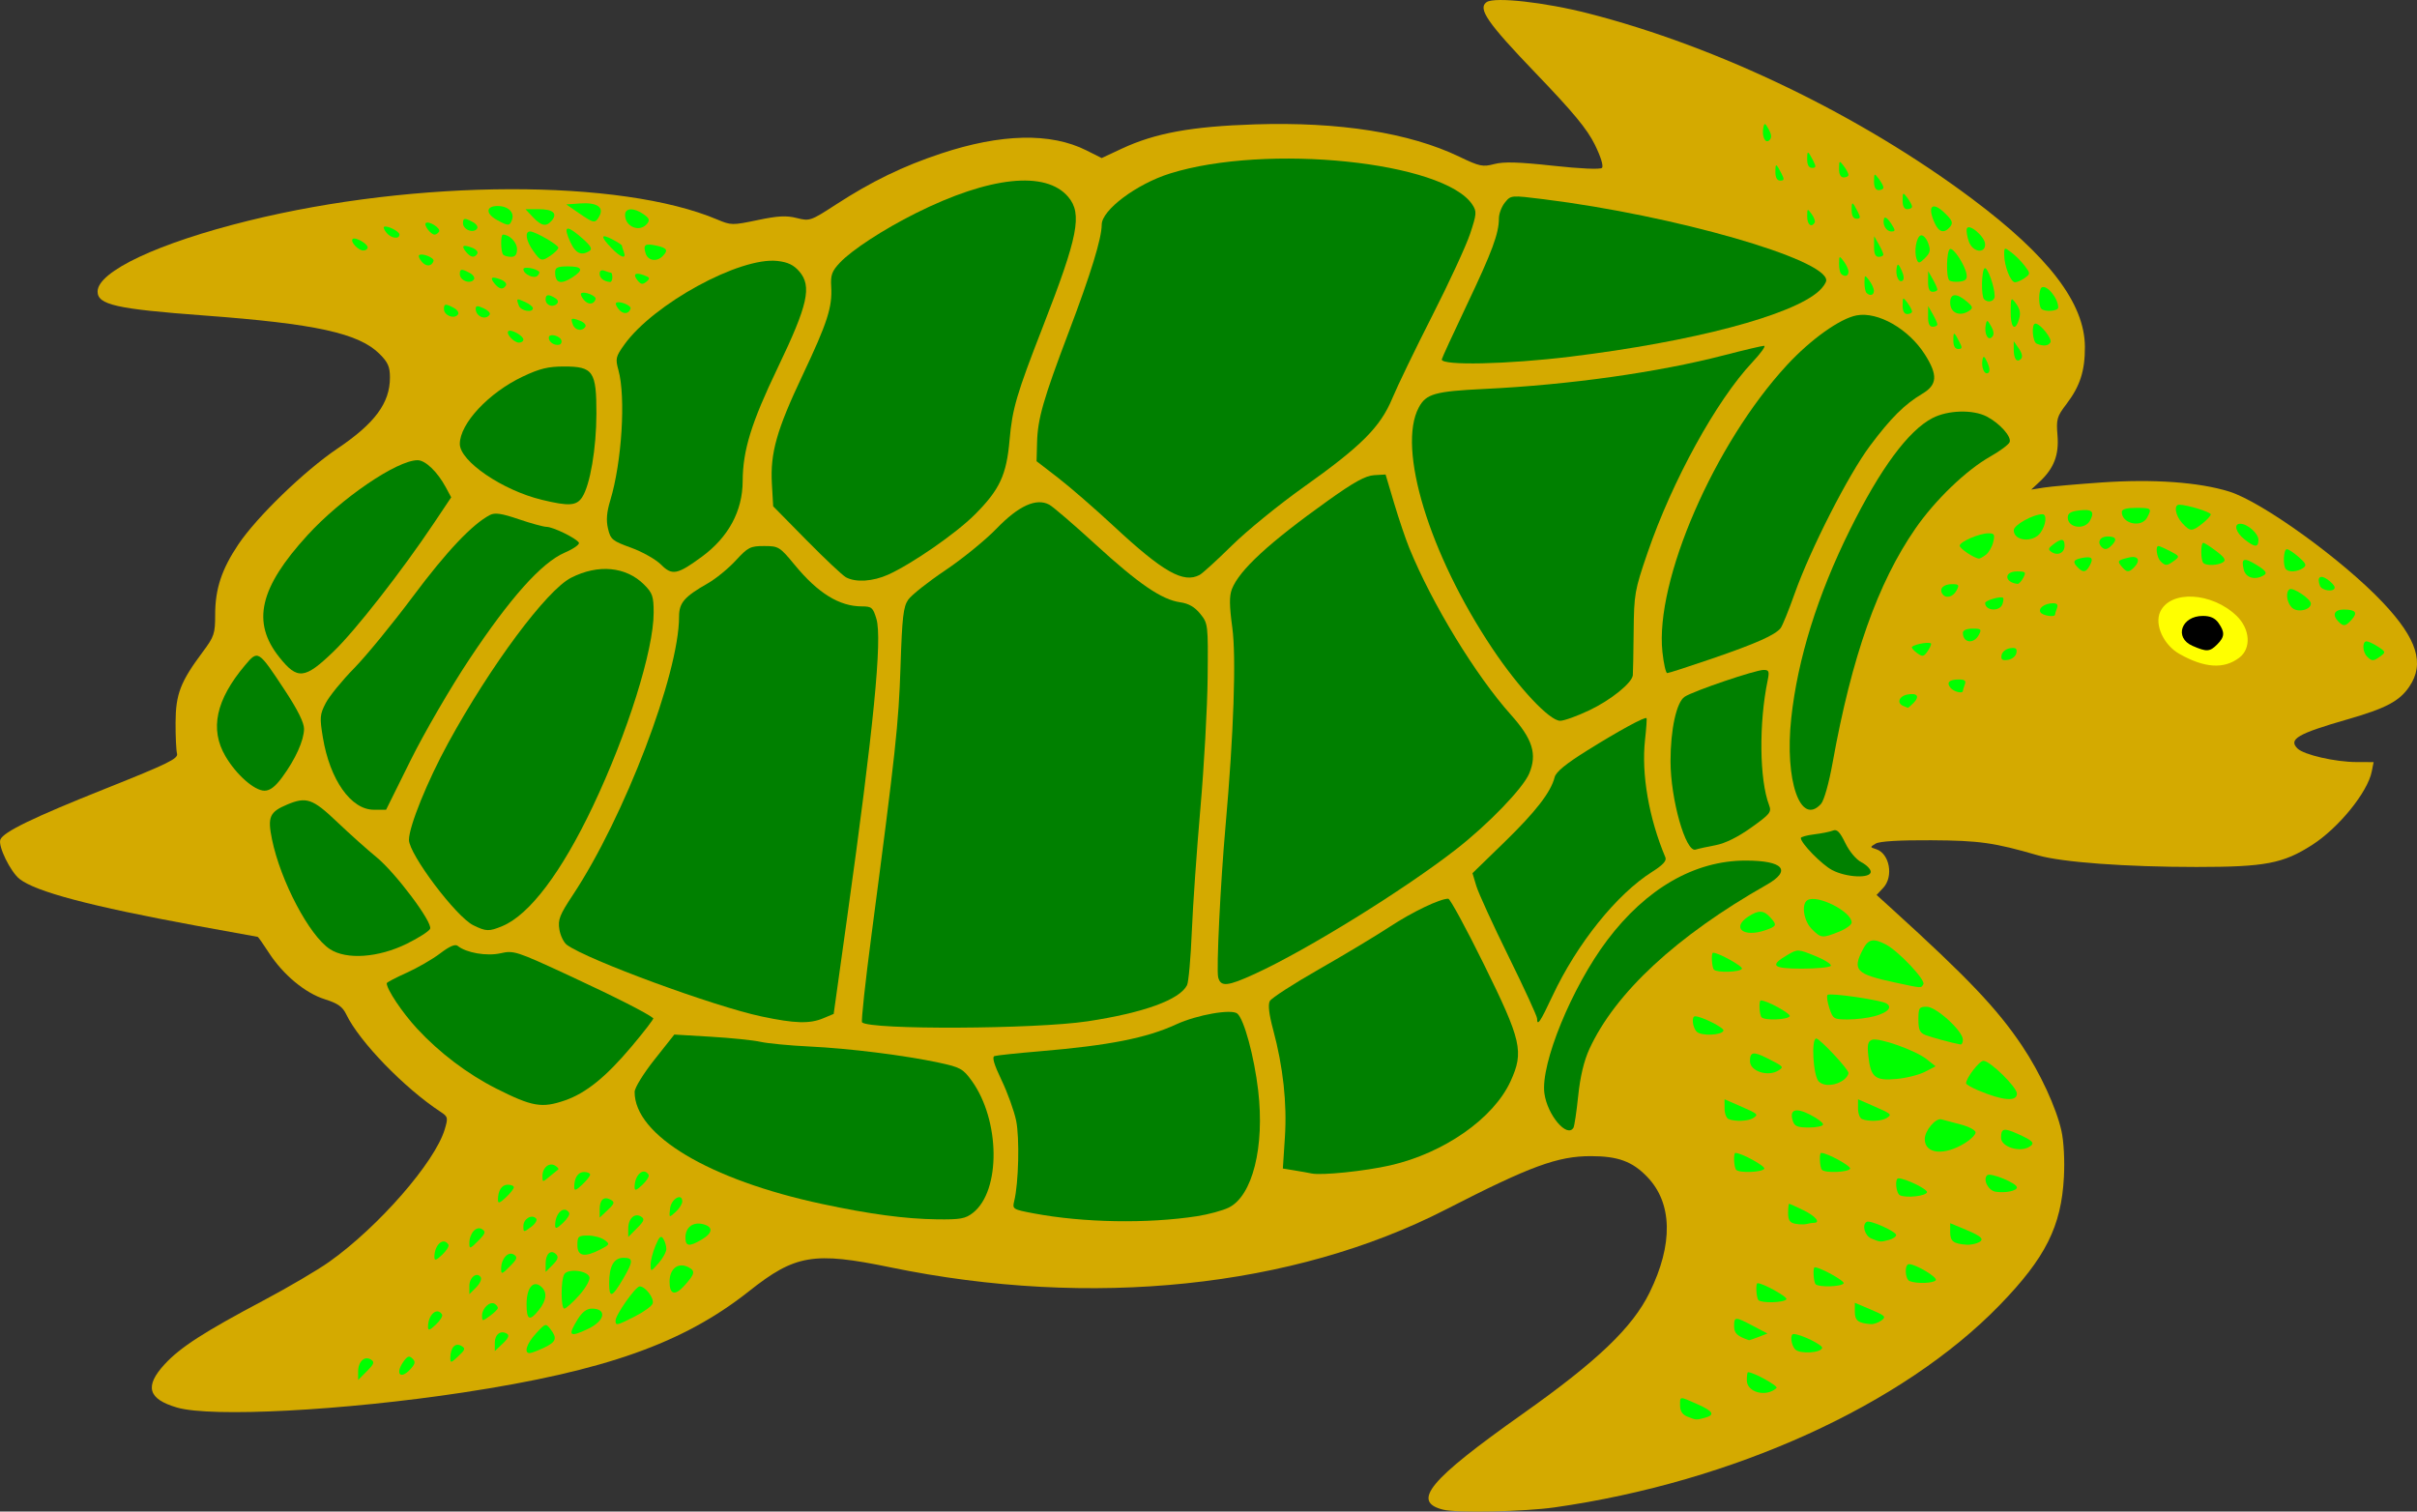 <?xml version="1.0" encoding="UTF-8"?>
<svg version="1.1" viewBox="0 0 730.18 456.67" xmlns="http://www.w3.org/2000/svg">
<rect x="0" y="0" width="730.18" height="456.67" fill="#333333" stroke="none"/>
<path transform="translate(-.288 -1.12)" d="m436.32 457.23c-9.756-2.398-4.354-8.918 24.024-28.991 22.539-15.943 33.09-26.033 38.283-36.609 7.181-14.625 6.929-27.024-0.712-34.957-4.488-4.66-8.811-6.255-16.974-6.263-10.094-0.01-18.301 3.006-43.866 16.121-46.112 23.656-107.09 30.006-167.79 17.475-23.187-4.786-28.768-3.844-42.72 7.208-19.841 15.719-43.438 24.078-86.4 30.608-35.94 5.463-76.018 7.57-86.4 4.543-8.78-2.56-9.882-6.415-3.737-13.081 4.732-5.134 11.821-9.709 29.877-19.283 7.455-3.953 16.395-9.208 19.867-11.679 14.928-10.622 31.886-30.075 34.861-39.989 1.055-3.515 0.979-3.848-1.208-5.28-10.966-7.183-24.596-21.259-28.533-29.468-1.114-2.322-2.542-3.33-6.474-4.57-5.963-1.88-12.599-7.404-16.938-14.1-1.693-2.613-3.196-4.751-3.341-4.751-0.144 0-8.604-1.538-18.798-3.417-31.77-5.856-48.244-10.218-53.141-14.07-2.757-2.169-6.558-9.943-5.812-11.887 0.889-2.316 9.892-6.683 31.764-15.409 18.913-7.545 22.023-9.067 21.613-10.575-0.264-0.969-0.463-5.218-0.442-9.442 0.042-8.557 1.477-12.273 8.23-21.319 3.442-4.61 3.732-5.485 3.732-11.246 0-7.737 1.961-13.685 6.981-21.172 5.596-8.347 19.973-22.255 29.98-29.002 11.32-7.633 15.84-13.758 15.84-21.469 0-3.216-0.601-4.583-3.12-7.094-6.296-6.277-19.313-9.131-53.04-11.629-26.49-1.962-32.16-3.236-32.16-7.226 0-6.069 18.388-14.702 45.6-21.409 50.902-12.545 112.36-12.7 141.6-0.357 4.167 1.759 4.599 1.765 12.168 0.178 6.157-1.291 8.71-1.427 11.849-0.63 3.895 0.989 4.207 0.882 11.832-4.069 10.78-6.999 20.183-11.568 31.677-15.391 18.229-6.063 33.203-6.394 43.993-0.975l4.618 2.32 6.056-2.834c10.066-4.71 21.134-6.732 40.215-7.345 25.497-0.819 46.729 2.538 61.764 9.767 6.11 2.938 7.088 3.143 10.56 2.224 2.857-0.756 7.353-0.629 17.747 0.505 8.338 0.909 14.27 1.168 14.792 0.646 0.522-0.522-0.342-3.336-2.155-7.019-2.317-4.706-6.511-9.775-17.889-21.621-14.576-15.176-17.576-19.521-14.798-21.434 2.395-1.649 17.566 0.038 30.767 3.422 39.305 10.074 82.192 30.795 115.87 55.987 23.177 17.335 34.034 31.572 34.103 44.723 0.038 7.242-1.476 11.933-5.596 17.329-2.853 3.737-3.087 4.559-2.686 9.401 0.492 5.935-1.062 9.984-5.385 14.025l-2.547 2.381 3.84-0.606c2.112-0.333 9.934-1.028 17.383-1.544 15.6-1.08 29.449-0.094 38.576 2.747 9.967 3.102 34.327 20.697 46.457 33.556 10.337 10.958 12.679 18.437 7.951 25.395-2.974 4.377-7.038 6.526-18.673 9.873-15.046 4.329-17.906 5.992-15.111 8.787 1.911 1.911 11.385 4.092 17.857 4.111l5.16 0.015-0.57 2.852c-1.251 6.255-9.998 17.031-17.985 22.156-8.791 5.641-14.196 6.672-34.998 6.672-21.236 0-40.601-1.42-47.817-3.507-13.351-3.861-17.711-4.477-32.31-4.564-9.503-0.057-15.544 0.303-16.716 0.996-1.794 1.061-1.792 1.1 0.094 1.698 4.079 1.295 5.358 8.278 2.142 11.701l-2 2.129 4.595 4.173c22.966 20.858 31.821 30.171 39.343 41.381 5.46 8.136 10.377 18.77 11.922 25.782 0.699 3.172 0.999 8.9 0.731 13.92-0.797 14.899-5.538 24.348-19.379 38.628-29.236 30.162-80.474 53.455-134.49 61.141-9.103 1.295-29.463 1.723-33.6 0.706z" fill="#d4aa00"/>
<g transform="translate(-.288 -1.12)" fill="#0f0">
<path d="m534.61 40.183c-1.092-1.981-1.292-2.047-1.61-0.527-0.552 2.64 0.607 5.04 1.84 3.808 0.717-0.717 0.649-1.687-0.229-3.28z"/>
<path d="m548.06 49.68c-1.653-3.177-1.824-3.214-1.824-0.4 0 1.662 0.517 2.56 1.474 2.56 1.221 0 1.281-0.37 0.35-2.16z"/>
<path d="m558.72 53.943c0-0.427-0.634-1.615-1.409-2.64-1.35-1.785-1.411-1.752-1.44 0.777-0.02 1.72 0.471 2.64 1.409 2.64 0.792 0 1.44-0.349 1.44-0.777z"/>
<path d="m538.46 53.52c-1.653-3.177-1.824-3.214-1.824-0.4 0 1.662 0.517 2.56 1.474 2.56 1.221 0 1.281-0.37 0.35-2.16z"/>
<path d="m569.28 57.783c0-0.427-0.634-1.615-1.409-2.64-1.35-1.785-1.411-1.752-1.44 0.777-0.02 1.72 0.471 2.64 1.409 2.64 0.792 0 1.44-0.349 1.44-0.777z"/>
<path d="m577.92 63.543c0-0.427-0.634-1.615-1.409-2.64-1.35-1.785-1.411-1.752-1.44 0.777-0.02 1.72 0.471 2.64 1.409 2.64 0.792 0 1.44-0.349 1.44-0.777z"/>
<path d="m561.5 65.04c-1.653-3.177-1.824-3.214-1.824-0.4 0 1.662 0.517 2.56 1.474 2.56 1.221 0 1.281-0.37 0.35-2.16z"/>
<path d="m181.39 66.341c1.42-2.653-0.872-4.119-5.875-3.76l-4.151 0.299 3.823 2.64c4.538 3.134 4.937 3.187 6.203 0.821z"/>
<path d="m548.5 68.389c0.248-0.402-0.158-1.564-0.903-2.583-1.29-1.764-1.355-1.729-1.355 0.731 0 2.433 1.261 3.467 2.258 1.853z"/>
<path d="m167.01 67.722c1.789-2.156 0.313-3.402-4.029-3.402h-3.951l2.255 2.4c2.574 2.74 4.066 3.001 5.725 1.002z"/>
<path d="m154.95 67.558c0.864-2.252-1.154-4.198-4.351-4.198-3.584 0-3.651 2.337-0.122 4.251 3.384 1.836 3.751 1.831 4.474-0.053z"/>
<path d="m195.77 68.726c0.891-1.074 0.673-1.669-1.056-2.88-2.928-2.051-5.592-1.955-5.592 0.202 0 3.612 4.402 5.385 6.648 2.679z"/>
<path d="m589.41 69.64c0.94-1.133 0.696-1.865-1.279-3.84-4.054-4.054-5.791-2.599-3.334 2.794 1.253 2.75 2.89 3.121 4.612 1.046z"/>
<path d="m571.51 68.509c-0.912-1.392-1.827-2.026-2.033-1.408-0.603 1.81 0.585 3.939 2.199 3.939 1.308 0 1.287-0.313-0.166-2.531z"/>
<path d="m144.45 70.128c0.31-0.502-0.284-1.365-1.32-1.92-2.487-1.331-2.97-1.274-2.97 0.352 0 2.003 3.281 3.202 4.29 1.568z"/>
<path d="m132.93 71.088c0.621-1.005-3.173-3.406-4.029-2.549-0.636 0.636 1.552 3.461 2.68 3.461 0.432 0 1.039-0.41 1.349-0.912z"/>
<path d="m120.96 71.969c0-0.993-3.988-2.929-4.697-2.28-0.207 0.19 0.17 1.003 0.838 1.808 1.379 1.662 3.859 1.965 3.859 0.472z"/>
<path d="m600 74.95c0-2.371-5.146-6.672-5.559-4.646-0.153 0.752 0.16 2.521 0.696 3.932 1.17 3.077 4.862 3.619 4.862 0.714z"/>
<path d="m111.36 75.874c0-1.145-3.804-3.269-4.539-2.535-0.793 0.793 1.687 3.461 3.217 3.461 0.727 0 1.322-0.417 1.322-0.926z"/>
<path d="m178.38 76.934c0.936-0.594 0.378-1.568-2.193-3.825-4.272-3.751-5.579-3.88-4.263-0.42 1.82 4.788 3.677 6.008 6.457 4.245z"/>
<path d="m569.25 78c-0.019-0.396-0.651-1.8-1.406-3.12l-1.372-2.4-0.034 3.12c-0.023 2.148 0.414 3.12 1.406 3.12 0.792 0 1.425-0.324 1.406-0.72z"/>
<path d="m188.74 77.201c-0.32-0.835-0.583-1.688-0.583-1.895s-1.296-1.047-2.88-1.866c-3.568-1.845-3.674-0.934-0.3 2.587 2.842 2.966 4.67 3.537 3.763 1.174z"/>
<path d="m156.48 76.354c0-2.018-2.283-4.354-4.257-4.354-0.764 0-0.68 5.303 0.097 6.08 0.352 0.352 1.432 0.64 2.4 0.64 1.231 0 1.76-0.712 1.76-2.366z"/>
<path d="m144.49 77.752c0.329-0.532-0.401-1.346-1.623-1.808-2.752-1.04-3.346-0.597-1.761 1.313 1.409 1.698 2.539 1.863 3.384 0.495z"/>
<path d="m200.45 78.528c1.788-1.788 1.396-2.482-1.797-3.183-3.512-0.771-4.158-0.315-3.314 2.343 0.698 2.2 3.32 2.631 5.111 0.84z"/>
<path d="m166.83 78.186c1.173-0.822 2.134-1.822 2.134-2.223 0-0.876-7.013-4.922-8.531-4.922-1.69 0-1.25 2.81 0.916 5.852 2.297 3.225 2.616 3.301 5.481 1.294z"/>
<path d="m582.76 74.494c-0.554-1.457-1.545-2.473-2.202-2.258-1.355 0.445-2.115 4.911-1.228 7.221 0.518 1.349 0.822 1.302 2.513-0.389 1.605-1.605 1.757-2.364 0.917-4.574z"/>
<path d="m131.26 79.982c0.334-1.003-3.58-2.542-4.394-1.727-0.23 0.23 0.14 1.092 0.822 1.914 1.318 1.588 3.01 1.5 3.572-0.187z"/>
<path d="m558.72 83.223c0-0.691-0.634-2.095-1.409-3.12-1.357-1.794-1.411-1.771-1.44 0.617-0.017 1.364 0.257 2.768 0.609 3.12 1.053 1.053 2.24 0.726 2.24-0.617z"/>
<path d="m163.14 83.175c-1.151-1.043-4.736-1.594-4.736-0.728 0 1.508 3.219 3.012 4.256 1.989 0.493-0.486 0.709-1.054 0.48-1.261z"/>
<path d="m611.97 85.102c1.727-1.263 1.727-1.362-2e-3 -3.655-0.978-1.296-2.774-3.108-3.992-4.027-2.161-1.63-2.214-1.615-2.214 0.631 0 3.404 1.937 8.348 3.27 8.348 0.639 0 1.962-0.584 2.938-1.298z"/>
<path d="m594.39 84c-0.488-2.88-4.033-8.25-5.037-7.629-1.032 0.638-1.192 8.435-0.194 9.433 0.376 0.376 1.78 0.556 3.12 0.4 1.838-0.214 2.356-0.756 2.111-2.204z"/>
<path d="m574.77 82.822c-0.918-2.015-1.229-2.197-1.485-0.87-0.444 2.304 0.583 4.694 1.716 3.994 0.584-0.361 0.497-1.526-0.231-3.124z"/>
<path d="m185.28 84.96c0-0.792-0.181-1.44-0.401-1.44s-1.085-0.262-1.92-0.583c-0.975-0.374-1.518-0.059-1.518 0.88 0 1.327 1.219 2.307 3.12 2.507 0.396 0.042 0.72-0.572 0.72-1.364z"/>
<path d="m173.31 84.85c3.393-2.223 2.928-3.25-1.474-3.25-3.084 0-3.84 0.347-3.84 1.76 0 3.362 1.72 3.844 5.314 1.49z"/>
<path d="m143.49 85.488c0.31-0.502-0.284-1.365-1.32-1.92-2.487-1.331-2.97-1.274-2.97 0.352 0 2.003 3.281 3.202 4.29 1.568z"/>
<path d="m194.83 84.272c-2.678-0.991-3.476-0.293-1.874 1.637 0.971 1.17 1.513 1.235 2.621 0.316 1.191-0.989 1.081-1.276-0.747-1.952z"/>
<path d="m153.13 87.352c0.329-0.532-0.401-1.346-1.623-1.808-2.752-1.04-3.346-0.597-1.761 1.313 1.409 1.698 2.539 1.863 3.384 0.495z"/>
<path d="m585.57 88.56c-0.019-0.396-0.651-1.8-1.406-3.12l-1.372-2.4-0.034 3.12c-0.023 2.148 0.414 3.12 1.406 3.12 0.792 0 1.425-0.324 1.406-0.72z"/>
<path d="m566.4 88.983c0-0.691-0.634-2.095-1.409-3.12-1.357-1.794-1.411-1.771-1.44 0.617-0.017 1.364 0.257 2.768 0.609 3.12 1.053 1.053 2.24 0.726 2.24-0.617z"/>
<path d="m602.88 90.591c0-2.84-2.188-8.939-3.022-8.423-0.962 0.594-1.11 8.419-0.177 9.352 1.213 1.213 3.2 0.636 3.2-0.929z"/>
<path d="m180.22 91.502c0.334-1.003-3.58-2.542-4.394-1.727-0.23 0.23 0.14 1.092 0.822 1.914 1.318 1.588 3.01 1.5 3.572-0.187z"/>
<path d="m167.99 91.175c-2.018-1.276-2.872-1.15-2.872 0.425 0 1.695 2.078 2.538 3.352 1.36 0.619-0.572 0.451-1.197-0.48-1.785z"/>
<path d="m622.08 94.017c0-2.78-3.476-6.995-4.994-6.057-0.926 0.573-1.023 5.542-0.126 6.44 1.037 1.037 5.12 0.731 5.12-0.383z"/>
<path d="m161.28 94.234c0-0.443-1.08-1.298-2.4-1.899-2.59-1.18-2.698-1.109-1.817 1.187 0.597 1.555 4.217 2.167 4.217 0.713z"/>
<path d="m595.2 95.006c1.229-0.823 1.108-1.243-0.826-2.865-3.067-2.572-4.934-2.413-4.934 0.419 0 3.113 2.916 4.351 5.76 2.446z"/>
<path d="m577.92 95.223c0-0.427-0.634-1.615-1.409-2.64-1.35-1.785-1.411-1.752-1.44 0.777-0.02 1.72 0.471 2.64 1.409 2.64 0.792 0 1.44-0.349 1.44-0.777z"/>
<path d="m190.78 94.382c0.334-1.003-3.58-2.542-4.394-1.727-0.23 0.23 0.14 1.092 0.822 1.914 1.318 1.588 3.01 1.5 3.572-0.187z"/>
<path d="m148.23 96.14c0.279-0.451-0.56-1.306-1.863-1.899-1.864-0.849-2.37-0.811-2.37 0.18 0 2.334 3.08 3.586 4.233 1.72z"/>
<path d="m138.69 96.048c0.31-0.502-0.284-1.365-1.32-1.92-2.487-1.331-2.97-1.274-2.97 0.352 0 2.003 3.281 3.202 4.29 1.568z"/>
<path d="m609.98 98.321c0.901-2.348 0.704-3.713-0.827-5.738-1.304-1.724-1.412-1.522-1.44 2.696-0.03 4.482 1.121 6.027 2.267 3.042z"/>
<path d="m585.57 99.12c-0.019-0.396-0.651-1.8-1.406-3.12l-1.372-2.4-0.034 3.12c-0.023 2.148 0.414 3.12 1.406 3.12 0.792 0 1.425-0.324 1.406-0.72z"/>
<path d="m177.13 99.832c0.329-0.532-0.401-1.346-1.623-1.808-2.664-1.007-2.931-0.858-2.142 1.199 0.673 1.754 2.84 2.105 3.765 0.609z"/>
<path d="m601.81 99.703c-1.092-1.981-1.292-2.047-1.61-0.527-0.552 2.64 0.607 5.04 1.84 3.808 0.717-0.717 0.649-1.687-0.229-3.28z"/>
<path d="m158.4 103.71c0-1.145-3.804-3.269-4.539-2.535-0.793 0.793 1.687 3.461 3.217 3.461 0.727 0 1.322-0.417 1.322-0.926z"/>
<path d="m619.72 104.57c0.643-1.04-3.06-5.689-4.531-5.689-1.28 0-0.908 5.553 0.407 6.084 2.031 0.819 3.458 0.683 4.124-0.395z"/>
<path d="m169.93 104.14c-0.218-1.576-3.855-2.505-3.855-0.985 0 1.33 1.701 2.451 3.192 2.105 0.436-0.101 0.734-0.605 0.663-1.12z"/>
<path d="m592.22 104.4c-1.653-3.177-1.824-3.214-1.824-0.4 0 1.662 0.517 2.56 1.474 2.56 1.221 0 1.281-0.37 0.35-2.16z"/>
<path d="m610.19 106.43-1.551-2.215v2.454c0 2.89 0.951 4.127 2.207 2.87 0.553-0.553 0.303-1.74-0.656-3.11z"/>
<path d="m600.69 110.66c-0.918-2.015-1.229-2.197-1.485-0.87-0.444 2.304 0.583 4.694 1.716 3.994 0.584-0.361 0.497-1.526-0.231-3.124z"/>
<path d="m648.93 157.5c1.498-2.8 1.336-2.943-3.326-2.943-2.905 0-4.32 0.409-4.32 1.248 0 3.55 5.948 4.869 7.646 1.695z"/>
<path d="m631.69 158.38c1.464-2.736 0.624-3.509-3.312-3.049-2.51 0.293-3.418 0.86-3.418 2.134 0 3.17 5.149 3.87 6.731 0.915z"/>
<path d="m665.63 159.29c1.391-1.094 2.53-2.339 2.53-2.766 0-0.716-7.21-2.924-9.545-2.924-1.7 0-1.134 3.35 0.943 5.579 2.414 2.591 2.909 2.601 6.073 0.111z"/>
<path d="m616.75 162.03c1.675-2.391 1.99-5.546 0.554-5.546-2.82 0-8.659 3.253-8.659 4.824 0 3.34 5.903 3.866 8.106 0.722z"/>
<path d="m682.56 164.21c0-1.921-3.32-4.854-5.494-4.854-2.083 0-1.356 2.639 1.303 4.73 3.153 2.48 4.191 2.51 4.191 0.124z"/>
<path d="m638.21 165.89c1.79-1.79 1.372-2.688-1.248-2.688-2.259 0-3.217 1.743-1.76 3.2 0.925 0.925 1.703 0.793 3.008-0.512z"/>
<path d="m624 165.98c0-2.187-0.928-2.294-3.417-0.396-1.545 1.179-1.632 1.574-0.511 2.311 1.89 1.243 3.927 0.249 3.927-1.916z"/>
<path d="m600.24 168.72c0.864-0.66 1.857-2.388 2.208-3.84 0.544-2.256 0.338-2.64-1.418-2.64-2.797 0-8.713 2.553-8.713 3.76 0 0.859 4.374 3.778 5.816 3.881 0.295 0.021 1.243-0.502 2.107-1.162z"/>
<path d="m671.86 170.99c0.988-0.626 0.508-1.424-2.011-3.345-1.819-1.388-3.591-2.523-3.937-2.523-0.826 0-0.817 5.253 0.011 6.08 0.896 0.896 4.386 0.772 5.937-0.212z"/>
<path d="m657.12 170.52c1.713-1.253 1.651-1.401-1.209-2.88-1.658-0.858-3.253-1.559-3.543-1.559-0.996 0-0.528 3.456 0.624 4.608 1.465 1.465 1.919 1.446 4.127-0.169z"/>
<path d="m696 172.77c1.216-0.813 1.022-1.333-1.254-3.345-1.481-1.31-3.101-2.383-3.6-2.383-1.026 0-1.249 5.097-0.266 6.08 0.931 0.931 3.46 0.757 5.12-0.352z"/>
<path d="m644.93 172.61c2.143-2.143 1.366-3.736-1.488-3.051-3.465 0.831-3.611 1.015-2.179 2.74 1.464 1.765 2.155 1.823 3.667 0.311z"/>
<path d="m631.61 171.97c1.219-2.278 0.63-2.848-2.355-2.277-2.643 0.505-2.937 1.207-1.225 2.919 1.599 1.599 2.464 1.444 3.58-0.642z"/>
<path d="m684.32 174.84c0.955-0.605 0.387-1.369-2.211-2.975-3.961-2.448-4.853-2.139-3.971 1.374 0.636 2.533 3.53 3.282 6.182 1.601z"/>
<path d="m611.52 175.68c0.923-1.724 0.73-1.92-1.886-1.92-4.025 0-3.873 3.317 0.172 3.764 0.377 0.042 1.149-0.788 1.714-1.844z"/>
<path d="m705.6 178.61c0-0.498-0.97-1.585-2.155-2.415-2.241-1.57-3.286-0.696-2.286 1.912 0.589 1.536 4.441 1.972 4.441 0.503z"/>
<path d="m591.36 179.52c0.899-1.68 0.73-1.92-1.35-1.92-2.558 0-3.929 1.329-2.97 2.88 0.98 1.585 3.225 1.087 4.32-0.96z"/>
<path d="m605.2 183.7c0.333-0.868 0.43-1.753 0.216-1.967-0.606-0.606-5.416 0.787-5.416 1.568 0 2.361 4.32 2.692 5.2 0.399z"/>
<path d="m698.4 183.47c0-1.375-5.356-4.981-6.42-4.323-1.28 0.791-0.886 3.966 0.688 5.539 1.621 1.621 5.732 0.749 5.732-1.216z"/>
<path d="m621.12 186.8c0-0.221 0.262-1.085 0.583-1.92 0.403-1.051 0.034-1.514-1.2-1.504-2.527 0.021-4.547 1.499-3.769 2.758 0.612 0.991 4.386 1.563 4.386 0.666z"/>
<path d="m710.73 188.32c1.928-2.131 1.205-3.042-2.413-3.042-2.865 0-3.572 1.644-1.568 3.648 1.546 1.546 2.112 1.46 3.981-0.606z"/>
<path d="m598.08 192.96c0.923-1.724 0.73-1.92-1.886-1.92-1.788 0-2.914 0.494-2.914 1.28 0 3.048 3.277 3.485 4.8 0.64z"/>
<path d="m583.68 195.64c0-0.75-4.73-0.015-5.758 0.895-0.263 0.233 0.38 1.051 1.429 1.818 1.692 1.237 2.044 1.208 3.119-0.262 0.666-0.911 1.211-2.014 1.211-2.451z"/>
<path d="m719.44 199.38c1.624-1.188 1.581-1.358-0.743-2.88-1.358-0.89-2.916-1.618-3.463-1.618-1.364 0-1.254 3.196 0.158 4.608 1.456 1.456 1.923 1.443 4.047-0.11z"/>
<path d="m609.44 198.4c0.26-1.361-0.17-1.686-1.9-1.44-1.242 0.177-2.385 1.099-2.571 2.076-0.26 1.361 0.17 1.686 1.9 1.44 1.242-0.177 2.385-1.099 2.571-2.076z"/>
<path d="m593.28 209.84c0-0.221 0.262-1.085 0.583-1.92 0.433-1.129-0.018-1.518-1.76-1.518-2.986 0-3.896 0.915-2.537 2.552 0.979 1.179 3.714 1.832 3.714 0.887z"/>
<path d="m578.34 213.52c1.998-1.998 1.179-3.139-1.837-2.562-2.534 0.484-3.288 2.61-1.223 3.444 0.66 0.266 1.277 0.518 1.371 0.56 0.094 0.042 0.854-0.607 1.689-1.442z"/>
<path d="m533.62 282.15c3.481-1.213 3.595-1.524 1.435-3.91-1.957-2.162-3.543-2.211-6.605-0.205-5.209 3.413-1.434 6.418 5.17 4.116z"/>
<path d="m555.82 282.62c2.123-0.849 3.859-2.107 3.859-2.795 0-3.313-10.424-8.565-13.378-6.74-1.897 1.172-1.117 6.271 1.334 8.722 2.784 2.784 3.162 2.822 8.184 0.812z"/>
<path d="m553.37 292.91c0.29-0.469-1.834-1.811-4.72-2.982-5.171-2.099-5.291-2.104-8.313-0.339-5.582 3.26-4.636 4.173 4.323 4.173 4.501 0 8.42-0.384 8.71-0.852z"/>
<path d="m526.53 293.81c0.433-0.701-7.035-4.855-8.728-4.855-0.629 0-0.383 4.455 0.282 5.12 0.977 0.977 7.811 0.762 8.446-0.265z"/>
<path d="m581.34 298.47c0.758-1.226-7.494-9.986-11.289-11.983-3.82-2.011-5.35-1.689-6.983 1.468-3.262 6.307-2.141 7.455 9.784 10.014 8.239 1.768 7.724 1.738 8.488 0.502z"/>
<path d="m566.61 308.12c4.01-1.114 5.463-2.669 3.579-3.834-1.722-1.065-17.093-3.296-17.805-2.585-0.314 0.314-0.062 2.112 0.559 3.995 1.082 3.277 1.323 3.424 5.616 3.419 2.467-3e-3 6.09-0.451 8.051-0.996z"/>
<path d="m540.96 308.15c0.466-0.754-6.886-4.792-8.724-4.792-0.659 0-0.452 4.428 0.24 5.12 1.009 1.009 7.821 0.746 8.485-0.328z"/>
<path d="m520.96 312.48c0.271-0.837-6.641-4.32-8.572-4.32-1.158 0-0.808 3.358 0.486 4.652 1.369 1.369 7.619 1.112 8.086-0.332z"/>
<path d="m593.28 315.23c0-2.614-8.048-9.954-10.914-9.954-2.31 0-2.526 0.331-2.526 3.861 0 3.115 0.417 4.023 2.16 4.699 1.858 0.722 8.345 2.465 10.56 2.839 0.396 0.067 0.72-0.584 0.72-1.445z"/>
<path d="m537.57 324.52c1.691-1.069 1.594-1.174-3.453-3.718-4.154-2.094-5.159-1.917-5.159 0.913 0 3.051 5.428 4.819 8.612 2.805z"/>
<path d="m581.8 324.94 3.232-1.671-2.655-2.117c-3.407-2.716-14.533-6.662-16.576-5.878-1.235 0.474-1.464 1.511-1.082 4.904 0.726 6.442 2.026 7.506 8.457 6.923 2.966-0.269 6.846-1.241 8.624-2.16z"/>
<path d="m557.51 327.17c0.663-0.55 1.205-1.398 1.205-1.884 0-1.153-8.652-10.401-9.731-10.401-1.591 0-0.939 11.273 0.749 12.961 1.641 1.641 5.376 1.317 7.777-0.676z"/>
<path d="m609.6 331.52c0-1.959-8.113-9.915-10.111-9.915-1.243 0-5.235 5.186-5.245 6.814-2e-3 0.316 1.616 1.258 3.596 2.095 7.474 3.157 11.76 3.524 11.76 1.006z"/>
<path d="m570.21 338.92c1.74-1.101 1.593-1.235-4.052-3.699l-4.56-1.99v2.746c0 1.51 0.54 2.964 1.2 3.23 2.007 0.81 5.917 0.659 7.412-0.287z"/>
<path d="m529.89 338.92c1.74-1.101 1.593-1.235-4.052-3.699l-4.56-1.99v2.746c0 1.51 0.54 2.964 1.2 3.23 2.008 0.81 5.917 0.659 7.412-0.287z"/>
<path d="m551.04 340.82c0-0.517-1.779-1.848-3.954-2.958-4.343-2.216-6.275-1.516-5.197 1.882 0.523 1.649 1.415 2.017 4.895 2.017 2.34 0 4.255-0.423 4.255-0.94z"/>
<path d="m613.41 347.56c1.742-1.101 1.094-1.788-3.723-3.944-4.042-1.81-4.889-1.599-4.889 1.218 0 2.781 5.682 4.58 8.612 2.727z"/>
<path d="m593.89 346.48c1.777-1.098 3.23-2.553 3.23-3.233 0-0.68-2.052-1.767-4.56-2.416-2.508-0.648-5.097-1.338-5.753-1.532-1.724-0.511-5.047 3.409-5.047 5.954 0 4.518 5.847 5.109 12.13 1.226z"/>
<path d="m559.2 354.23c0.466-0.754-6.886-4.792-8.724-4.792-0.659 0-0.452 4.428 0.24 5.12 1.009 1.009 7.821 0.746 8.485-0.328z"/>
<path d="m533.28 354.23c0.466-0.754-6.886-4.792-8.724-4.792-0.659 0-0.452 4.428 0.24 5.12 1.009 1.009 7.821 0.746 8.485-0.328z"/>
<path d="m168.93 354.44c0.249-0.166-0.169-0.686-0.928-1.155-1.786-1.104-3.844 0.579-3.844 3.144 0 1.922 0.032 1.924 2.16 0.133 1.188-1 2.364-1.955 2.612-2.121z"/>
<path d="m196.23 356.02c-1.48-2.395-4.234 0.041-4.234 3.745 0 1.21 0.494 1.064 2.37-0.698 1.304-1.225 2.142-2.596 1.863-3.047z"/>
<path d="m178.56 355.99c0-0.436-0.818-0.793-1.817-0.793-1.835 0-2.983 1.757-2.983 4.566 0 1.205 0.509 1.051 2.4-0.726 1.32-1.24 2.4-2.611 2.4-3.047z"/>
<path d="m609.6 359.85c0-1.287-8.009-4.566-8.975-3.675-1.395 1.287 0.319 4.648 2.541 4.983 2.974 0.449 6.435-0.255 6.435-1.309z"/>
<path d="m582.44 361.34c0.293-0.894-6.511-4.223-8.63-4.223-1.2 0-0.741 4.618 0.512 5.147 2.016 0.852 7.75 0.199 8.118-0.924z"/>
<path d="m155.52 359.83c0-0.436-0.818-0.793-1.817-0.793-1.835 0-2.983 1.757-2.983 4.566 0 1.205 0.509 1.051 2.4-0.726 1.32-1.24 2.4-2.611 2.4-3.047z"/>
<path d="m206.4 364.1c0-2.719-3.354-0.777-3.686 2.134-0.324 2.842-0.314 2.848 1.68 1.043 1.103-0.998 2.006-2.428 2.006-3.177z"/>
<path d="m184.82 363.6c-2.079-1.163-3.375-0.063-3.375 2.865v2.511l2.423-2.276c2.054-1.93 2.199-2.401 0.952-3.099z"/>
<path d="m548.24 370.56c2.203 0 0.516-2.052-3.139-3.818-2.211-1.068-4.155-1.942-4.32-1.942-0.165 0-0.3 1.266-0.3 2.813 0 2.155 0.505 2.91 2.16 3.225 1.188 0.227 2.735 0.257 3.438 0.067 0.703-0.19 1.675-0.345 2.16-0.345z"/>
<path d="m172.23 367.54c-1.48-2.395-4.234 0.041-4.234 3.745 0 1.21 0.494 1.064 2.37-0.698 1.304-1.225 2.142-2.596 1.863-3.047z"/>
<path d="m162.23 369.23c-1.325-1.369-3.829 0.137-3.829 2.302 0 1.946 0.058 1.952 2.325 0.27 1.307-0.97 1.966-2.096 1.504-2.572z"/>
<path d="m193.95 368.67c-1.956-1.217-3.872 0.599-3.872 3.67v2.501l2.64-2.648c2.189-2.196 2.4-2.797 1.232-3.523z"/>
<path d="m570.96 375.71c1.188-0.318 2.16-0.978 2.16-1.466 0-1.06-7.846-4.585-8.88-3.99-1.563 0.901-0.614 4.246 1.44 5.072 2.701 1.085 2.673 1.083 5.28 0.385z"/>
<path d="m597.52 376.7c2.536-0.973 1.743-1.948-3.281-4.036l-4.8-1.995v2.756c0 2.709 1.01 3.471 4.962 3.746 0.881 0.061 2.285-0.151 3.12-0.471z"/>
<path d="m212.25 375.63c3.428-2.025 3.576-3.879 0.376-4.682-2.992-0.751-5.268 0.997-5.268 4.046 0 2.71 1.132 2.857 4.892 0.635z"/>
<path d="m145.92 372.47c-1.724-1.093-3.84 1.251-3.84 4.253 0 1.798 0.211 1.743 2.64-0.693 2.227-2.234 2.415-2.79 1.2-3.56z"/>
<path d="m181.67 378.6c2.86-1.479 2.922-1.627 1.209-2.88-0.993-0.726-3.236-1.321-4.983-1.321-2.889 0-3.176 0.26-3.176 2.88 0 3.401 2.141 3.808 6.95 1.321z"/>
<path d="m135.75 377.14c-1.48-2.395-4.234 0.041-4.234 3.745 0 1.21 0.494 1.064 2.37-0.698 1.304-1.225 2.142-2.596 1.863-3.047z"/>
<path d="m201.59 378.43c-8e-3 -0.895-0.42-2.267-0.915-3.051-0.711-1.125-1.213-0.677-2.385 2.129-0.817 1.954-1.471 4.539-1.454 5.744 0.03 2.149 0.075 2.14 2.4-0.503 1.303-1.481 2.363-3.425 2.355-4.32z"/>
<path d="m168.29 380.06c-1.572-1.572-3.166-0.179-3.166 2.768v2.557l2.123-2.123c1.571-1.571 1.842-2.403 1.044-3.202z"/>
<path d="m155.52 380.15c-1.724-1.093-3.84 1.251-3.84 4.253 0 1.798 0.211 1.743 2.64-0.693 2.227-2.234 2.415-2.79 1.2-3.56z"/>
<path d="m585.1 387.88c0.55-0.89-6.059-4.837-8.099-4.837-1.421 0-1.242 4.542 0.202 5.124 2.119 0.855 7.308 0.666 7.897-0.287z"/>
<path d="m557.25 388.85c0.433-0.701-7.035-4.855-8.728-4.855-0.629 0-0.383 4.455 0.282 5.12 0.977 0.977 7.811 0.762 8.446-0.265z"/>
<path d="m207.05 389.52c3.156-3.506 3.366-4.398 1.297-5.506-3.125-1.673-5.787 0.323-5.787 4.339 0 3.915 1.633 4.339 4.49 1.166z"/>
<path d="m145.53 387.02c-1.1-1.78-3.446-0.026-3.446 2.577v2.511l2.037-2.037c1.12-1.12 1.754-2.493 1.409-3.051z"/>
<path d="m188.55 387.43c3.095-5.281 3.115-6.309 0.125-6.309-2.944 0-4.354 2.484-4.354 7.673 0 4.667 0.856 4.39 4.229-1.365z"/>
<path d="m539.97 393.65c0.433-0.701-7.035-4.855-8.728-4.855-0.629 0-0.383 4.455 0.282 5.12 0.977 0.977 7.811 0.762 8.446-0.265z"/>
<path d="m175.15 392.57c1.941-2.149 3.392-4.633 3.224-5.52-0.387-2.043-6.444-2.81-7.614-0.965-1.075 1.696-1.065 10.391 0.013 10.391 0.467 0 2.437-1.758 4.378-3.906z"/>
<path d="m163.13 396.83c2.351-2.988 2.54-5.419 0.55-7.071-2.357-1.956-4.32 0.497-4.32 5.398 0 4.828 0.955 5.252 3.77 1.673z"/>
<path d="m150.69 396.3c0.017-0.365-0.421-0.942-0.972-1.283-1.416-0.875-3.798 1.35-3.798 3.548 0 1.79 0.073 1.794 2.37 0.122 1.303-0.949 2.383-2.023 2.4-2.388z"/>
<path d="m568.67 400.05c1.499-1.096 1.161-1.445-3.176-3.277l-4.854-2.051v2.727c0 2.656 1.012 3.43 4.856 3.716 0.823 0.061 2.251-0.441 3.174-1.115z"/>
<path d="m192.08 398.84c2.647-1.341 5.061-3.086 5.364-3.876 0.59-1.538-2.167-5.206-3.91-5.203-1.227 2e-3 -7.291 8.601-7.291 10.338 0 1.605 0.322 1.536 5.837-1.259z"/>
<path d="m133.83 398.26c-1.48-2.395-4.234 0.041-4.234 3.745 0 1.21 0.494 1.064 2.37-0.698 1.304-1.225 2.142-2.596 1.863-3.047z"/>
<path d="m178.01 402.56c5.087-2.426 5.722-6.082 1.056-6.082-1.536 0-2.908 1.04-4.263 3.233-3.114 5.038-2.509 5.575 3.207 2.849z"/>
<path d="m531.54 405.04 2.703-1.042-4.32-2.275c-5.467-2.879-5.76-2.875-5.76 0.07 0 2.132 0.928 3.005 4.497 4.228 0.098 0.034 1.394-0.408 2.88-0.981z"/>
<path d="m153.46 404.07c-1.899-1.174-3.697 0.167-3.697 2.758v2.465l2.41-2.264c1.661-1.56 2.061-2.48 1.287-2.958z"/>
<path d="m550.76 408.38c0.293-0.894-6.511-4.223-8.63-4.223-1.141 0-0.773 3.371 0.508 4.652 1.418 1.418 7.624 1.09 8.122-0.429z"/>
<path d="m164.61 408.3c3.735-1.781 4.106-2.849 1.958-5.639-1.393-1.809-1.518-1.772-4.32 1.272-2.835 3.08-3.785 5.985-1.958 5.985 0.51 0 2.454-0.728 4.32-1.618z"/>
<path d="m139.59 407.7c-1.794-1.004-3.23 0.58-3.254 3.588-0.014 1.708 0.168 1.676 2.408-0.429 2.147-2.017 2.243-2.377 0.846-3.159z"/>
<path d="m124.34 414.7c1.4-1.547 1.515-2.183 0.564-3.12-0.945-0.932-1.481-0.788-2.569 0.686-2.837 3.845-1.138 5.907 2.005 2.434z"/>
<path d="m112.35 411.87c-1.956-1.217-3.872 0.599-3.872 3.67v2.501l2.64-2.648c2.189-2.196 2.4-2.797 1.232-3.523z"/>
<path d="m536.98 420.46c0.634-0.588-6.929-4.782-8.624-4.782-0.197 0-0.358 1.094-0.358 2.431 0 3.687 5.881 5.226 8.982 2.351z"/>
<path d="m515.28 429.47c3.244-0.869 2.636-1.974-2.282-4.15-5.479-2.424-5.158-2.453-5.158 0.466 0 1.624 0.717 2.719 2.16 3.299 2.701 1.085 2.673 1.083 5.28 0.385z"/>
</g>
<g fill="#008000">
<path transform="translate(-.288 -1.12)" d="m475.62 341.85c0.294-0.476 0.943-4.811 1.442-9.634 0.6-5.803 1.738-10.584 3.365-14.137 7.781-16.995 26.394-34.249 53.572-49.659 7.657-4.342 5.074-7.305-6.368-7.305-15.387 0-30.024 8.431-41.823 24.089-10.646 14.129-20.151 37.309-18.955 46.226 0.875 6.521 6.814 13.579 8.768 10.419z"/>
<path transform="translate(-.288 -1.12)" d="m420.35 353.18c16.206-3.711 31.133-14.155 36.27-25.376 4.097-8.949 3.341-12.26-8.095-35.449-5.348-10.845-10.17-19.718-10.714-19.718-2.541 0-10.835 3.977-17.731 8.502-4.181 2.743-13.833 8.541-21.449 12.883s-14.244 8.631-14.728 9.53c-0.586 1.088-0.251 3.978 1.001 8.64 3.026 11.271 4.225 22.265 3.55 32.561l-0.616 9.396 3.602 0.588c1.981 0.323 4.25 0.729 5.042 0.901 3.024 0.658 16.173-0.696 23.868-2.458z"/>
<path transform="translate(-.288 -1.12)" d="m469.26 302.08c7.445-15.888 19.433-30.815 30.199-37.606 3.173-2.001 4.372-3.311 3.95-4.314-4.991-11.857-7.301-25.189-6.154-35.52 0.381-3.432 0.585-6.378 0.453-6.547-0.417-0.534-8.261 3.735-17.885 9.735-6.486 4.043-9.474 6.495-9.878 8.104-1.13 4.501-5.715 10.426-15.205 19.649l-9.613 9.341 1.157 3.863c0.637 2.125 5.027 11.719 9.758 21.321s8.6 18.024 8.6 18.716c0 2.485 0.926 1.133 4.617-6.742z"/>
<path transform="translate(-.288 -1.12)" d="m361.92 368.55c3.432-0.53 7.738-1.698 9.569-2.596 7.176-3.519 10.896-18.338 8.891-35.425-1.201-10.238-4.26-21.502-6.299-23.194-1.761-1.462-12.194 0.374-18.401 3.238-9.016 4.159-20.276 6.384-41.28 8.155-6.864 0.579-13.011 1.229-13.661 1.445-0.821 0.273-0.175 2.491 2.118 7.275 1.814 3.785 3.798 9.289 4.409 12.231 1.075 5.176 0.747 18.944-0.577 24.276-0.608 2.449-0.454 2.547 5.892 3.744 14.974 2.825 34.382 3.16 49.339 0.85z"/>
<path transform="translate(-.288 -1.12)" d="m294.23 367.52c8.465-6.659 8.245-27.97-0.411-39.921-2.592-3.578-3.455-4.053-9.85-5.423-10.436-2.236-27.026-4.307-39.17-4.891-5.92-0.285-12.553-0.918-14.741-1.407s-8.946-1.184-15.018-1.545l-11.04-0.655-5.989 7.563c-3.353 4.234-5.994 8.528-6 9.754-0.067 13.069 22.532 26.583 56.629 33.865 14.41 3.078 25.176 4.518 34.671 4.639 7.13 0.091 8.636-0.182 10.921-1.979z"/>
<path transform="translate(-.288 -1.12)" d="m170.95 333.57c6.357-2.199 12.375-7.061 20.117-16.255 3.824-4.541 6.787-8.396 6.583-8.565-1.82-1.522-11.772-6.567-25.506-12.931-15.88-7.358-16.651-7.608-20.64-6.702-4.153 0.944-10.363-0.126-12.946-2.229-0.761-0.619-2.462 0.109-5.282 2.261-2.288 1.746-6.859 4.386-10.158 5.867-3.299 1.48-5.998 2.901-5.998 3.156 0 1.863 4.698 8.885 9.194 13.741 6.753 7.294 15.236 13.71 23.926 18.096 10.823 5.463 13.753 5.966 20.709 3.561z"/>
<path transform="translate(-.288 -1.12)" d="m123.22 286.22c3.58-1.762 6.735-3.795 7.013-4.518 0.755-1.967-10.475-16.934-16.238-21.641-2.771-2.263-8.124-7.055-11.896-10.648-7.346-6.997-9.235-7.657-15.013-5.241-5.358 2.24-6.021 3.749-4.626 10.541 2.586 12.59 11.277 29.071 17.479 33.144 5.012 3.291 14.647 2.614 23.281-1.637z"/>
<path transform="translate(-.288 -1.12)" d="m85.551 235.92c3.991-5.422 6.562-11.117 6.588-14.592 0.014-1.881-1.951-5.823-5.848-11.733-8.005-12.139-8.044-12.164-11.98-7.49-8.805 10.456-10.709 19.306-5.913 27.488 3.265 5.572 8.743 10.407 11.79 10.407 1.666 0 3.244-1.2 5.364-4.08z"/>
<path transform="translate(-.288 -1.12)" d="m101.01 198c6.663-6.407 20.658-24.317 30.503-39.036l5.08-7.596-1.639-3.044c-2.513-4.667-6.159-8.165-8.508-8.164-6.216 2e-3 -22.996 11.424-33.245 22.629-14.543 15.9-16.958 26.31-8.554 36.865 5.512 6.922 7.67 6.704 16.364-1.655z"/>
<path transform="translate(-.288 -1.12)" d="m124.34 230.8c4.076-8.226 12.048-21.942 17.717-30.48 12.349-18.599 21.864-29.24 28.826-32.235 2.672-1.149 4.598-2.51 4.281-3.023-0.842-1.362-7.763-4.742-9.768-4.771-0.945-0.014-4.738-1.053-8.428-2.311-5.118-1.743-7.168-2.048-8.64-1.284-5.33 2.765-13.123 11.003-23.264 24.589-6.17 8.267-14.188 18.055-17.817 21.751-3.629 3.696-7.478 8.421-8.554 10.499-1.781 3.44-1.859 4.37-0.868 10.366 2.114 12.803 8.489 21.855 15.392 21.855h3.714z"/>
<path transform="translate(-.288 -1.12)" d="m152.08 280.89c8.182-3.419 17.839-16.214 27.33-36.212 10.461-22.043 18.345-47.154 18.345-58.432 0-4.965-0.336-5.957-2.879-8.5-5.467-5.467-13.869-6.258-22.063-2.078-7.395 3.773-24.263 26.442-37.076 49.826-6.318 11.531-11.902 25.308-11.902 29.364 0 4.336 14.228 23.228 19.422 25.788 3.875 1.91 4.776 1.935 8.823 0.244z"/>
<path transform="translate(-.288 -1.12)" d="m248.98 308.76 3.163-1.321 4.007-28.679c8.078-57.823 10.709-84.625 8.9-90.665-1.027-3.429-1.429-3.774-4.39-3.774-6.793 0-13.244-3.976-20.255-12.487-4.559-5.533-4.892-5.74-9.269-5.746-4.165-6e-3 -4.874 0.356-8.585 4.381-2.224 2.413-6.013 5.509-8.42 6.88-7.112 4.05-8.695 5.882-8.695 10.06 0 17.306-16.495 60.542-32.077 84.08-4.002 6.045-4.563 7.476-4.085 10.422 0.305 1.878 1.327 3.98 2.271 4.67 6.209 4.54 44.416 18.589 58.851 21.641 10.037 2.122 14.487 2.251 18.584 0.538z"/>
<path transform="translate(-.288 -1.12)" d="m328.8 309.68c17.007-2.576 27.827-6.5 30.091-10.913 0.466-0.907 1.112-8.13 1.436-16.05s1.498-24.768 2.607-37.44c1.11-12.672 2.092-30.399 2.182-39.394 0.161-16.127 0.13-16.395-2.236-19.32-1.674-2.068-3.506-3.122-6.055-3.482-5.582-0.789-12.532-5.539-25.592-17.493-6.548-5.993-12.836-11.394-13.973-12.003-3.915-2.095-9.251 0.333-15.927 7.247-3.317 3.435-10.274 9.098-15.461 12.584-5.187 3.486-10.225 7.473-11.196 8.859-1.498 2.14-1.852 5.203-2.342 20.281-0.558 17.169-1.457 25.472-8.771 81.041-1.871 14.212-3.152 26.09-2.848 26.395 2.302 2.302 52.336 2.072 68.085-0.313z"/>
<path transform="translate(-.288 -1.12)" d="m379.39 295.34c15.703-7.199 44.977-25.319 60.773-37.618 9.744-7.586 20.252-18.484 22.109-22.929 2.444-5.85 1.032-10.378-5.523-17.71-10.688-11.955-23.795-33.452-30.691-50.336-1.121-2.745-3.196-8.879-4.611-13.631l-2.573-8.64-3.462 0.205c-2.595 0.154-6.061 2.06-13.835 7.609-17.917 12.789-26.931 21.09-29.137 26.834-0.801 2.086-0.768 5.03 0.133 11.646 1.212 8.9 0.419 32.138-2.04 59.786-1.544 17.366-2.82 43.585-2.23 45.84 0.768 2.935 2.809 2.74 11.088-1.055z"/>
<path transform="translate(-.288 -1.12)" d="m480.53 215.66c6.47-3.1 12.767-8.189 13.036-10.534 0.071-0.619 0.183-6.526 0.249-13.126 0.115-11.464 0.302-12.532 4.204-23.898 7.465-21.75 20.765-45.939 31.61-57.49 2.588-2.757 4.207-5.012 3.598-5.012s-6.031 1.277-12.049 2.838c-19.988 5.185-46.773 8.955-72.381 10.186-15.043 0.723-17.664 1.461-19.887 5.591-6.614 12.291 3.158 44.323 22.215 72.823 7.981 11.936 17.275 21.841 20.493 21.841 1.206 0 5.217-1.449 8.912-3.22z"/>
<path transform="translate(-.288 -1.12)" d="m517.41 200.13c13.394-4.588 19.205-7.174 20.819-9.264 0.539-0.699 2.437-5.374 4.218-10.39 4.775-13.452 16.249-35.957 22.781-44.682 6.317-8.438 10.391-12.489 15.812-15.725 4.526-2.702 4.714-5.619 0.766-11.845-4.893-7.715-14.175-13.032-20.634-11.821-5.01 0.94-13.863 7.255-21.017 14.991-21.937 23.722-39.949 65.201-37.647 86.696 0.376 3.513 1.028 6.387 1.449 6.387 0.421 0 6.474-1.955 13.452-4.345z"/>
<path transform="translate(-.288 -1.12)" d="m474.72 108.87c37.013-4.518 67.038-12.457 75.12-19.862 1.188-1.089 2.16-2.522 2.16-3.186 0-6.425-45.832-19.59-85.314-24.506-9.948-1.239-9.955-1.238-11.76 0.991-0.993 1.226-1.808 3.37-1.811 4.764-0.01 4.601-2.022 10.033-9.691 26.162-4.171 8.772-7.583 16.194-7.583 16.493 0 1.901 19.88 1.463 38.88-0.856z"/>
<path transform="translate(-.288 -1.12)" d="m362.7 174.81c0.889-0.478 5.289-4.489 9.777-8.915s14.208-12.342 21.6-17.593c17.498-12.429 23.228-18.165 26.837-26.864 1.533-3.696 6.964-14.928 12.069-24.96 5.105-10.032 10.251-21.171 11.436-24.753 1.976-5.969 2.032-6.701 0.675-8.771-8.522-13.006-62.207-18.543-91.338-9.42-10.124 3.171-20.64 11.049-20.64 15.463 0 4.113-3.275 14.791-9.902 32.281-7.747 20.45-9.436 26.324-9.627 33.483l-0.152 5.7 6.507 5.022c3.579 2.762 11.144 9.334 16.813 14.605 14.906 13.862 21.052 17.349 25.944 14.721z"/>
<path transform="translate(-.288 -1.12)" d="m268.63 174.72c7.252-3.291 20.464-12.452 26.133-18.121 7.546-7.546 9.601-11.96 10.524-22.599 0.815-9.396 2.118-13.824 10.068-34.216 10.634-27.275 11.959-34.051 7.658-39.162-6.764-8.038-23.788-6.225-46.049 4.904-9.824 4.911-19.38 11.147-22.992 15.002-2.375 2.535-2.791 3.7-2.574 7.222 0.376 6.119-1.176 10.931-8.568 26.556-7.923 16.748-9.883 23.661-9.351 32.979l0.388 6.799 10.029 10.191c5.516 5.605 10.893 10.668 11.949 11.251 2.926 1.615 8.182 1.284 12.786-0.805z"/>
<path transform="translate(-.288 -1.12)" d="m212.34 169.3c8.004-5.875 12.282-13.8 12.312-22.808 0.032-9.315 2.596-17.617 10.581-34.255 9.133-19.031 10.387-24.621 6.526-29.109-1.69-1.965-3.456-2.811-6.609-3.167-11.355-1.28-37.439 12.973-46.243 25.268-2.602 3.634-2.747 4.255-1.796 7.68 2.272 8.184 1.041 27.862-2.467 39.421-1.078 3.553-1.271 5.984-0.674 8.508 0.771 3.261 1.31 3.706 6.989 5.762 3.384 1.225 7.442 3.517 9.018 5.093 3.373 3.373 4.914 3.075 12.363-2.393z"/>
<path transform="translate(-.288 -1.12)" d="m176.16 151.34c2.392-3.651 4.286-14.752 4.304-25.229 0.022-12.803-0.977-14.266-9.739-14.266-4.848 0-7.396 0.621-12.539 3.058-10.272 4.866-18.986 14.199-18.986 20.334 0 5.227 12.858 13.994 24.757 16.879 8.189 1.986 10.49 1.839 12.203-0.776z"/>
<path transform="translate(-.288 -1.12)" d="m550.41 244c0.929-1.026 2.397-6.239 3.531-12.538 5.758-31.975 13.617-54.201 24.979-70.636 5.976-8.644 15.374-17.681 22.668-21.798 2.913-1.644 5.53-3.597 5.815-4.34 0.628-1.637-2.992-5.688-6.9-7.72-4.18-2.174-11.746-1.962-16.41 0.46-7.291 3.786-15.727 15.201-24.917 33.717-9.783 19.71-15.828 39.104-17.749 56.949-2.03 18.853 2.789 32.749 8.984 25.904z"/>
<path transform="translate(-.288 -1.12)" d="m565.44 264.5c0-0.778-1.252-2.063-2.782-2.854-1.624-0.84-3.669-3.272-4.914-5.844-1.613-3.332-2.514-4.248-3.698-3.76-0.861 0.355-3.402 0.869-5.646 1.144s-4.08 0.776-4.08 1.115c0 1.563 6.295 8.008 9.448 9.674 4.317 2.28 11.672 2.611 11.672 0.525z"/>
<path transform="translate(-.288 -1.12)" d="m518.56 256.47c2.871-0.535 6.745-2.448 10.767-5.319 5.735-4.092 6.205-4.686 5.397-6.809-2.919-7.678-3.108-24.737-0.417-37.704 0.553-2.665 0.378-3.12-1.204-3.12-2.501 0-21.184 6.339-23.869 8.098-2.47 1.619-4.28 9.842-4.28 19.449 0 11.484 4.582 27.673 7.566 26.731 0.855-0.27 3.572-0.867 6.038-1.327z"/>
</g>
<path transform="translate(-.288 -1.12)" d="m676.78 199.82c3.695-2.795 3.296-8.716-0.855-12.683-7.505-7.172-20.022-7.796-23.051-1.149-1.766 3.877 1.056 10.016 5.841 12.706 7.619 4.282 13.415 4.643 18.064 1.127z" fill="#ff0"/>
<path transform="translate(-.288 -1.12)" d="m662.64 196.24c-5.646-2.469-3.368-9.039 3.134-9.039 2.257 0 3.69 0.646 4.731 2.134 1.975 2.82 1.885 4.196-0.426 6.506-2.217 2.217-3.166 2.268-7.44 0.399z"/>
</svg>
